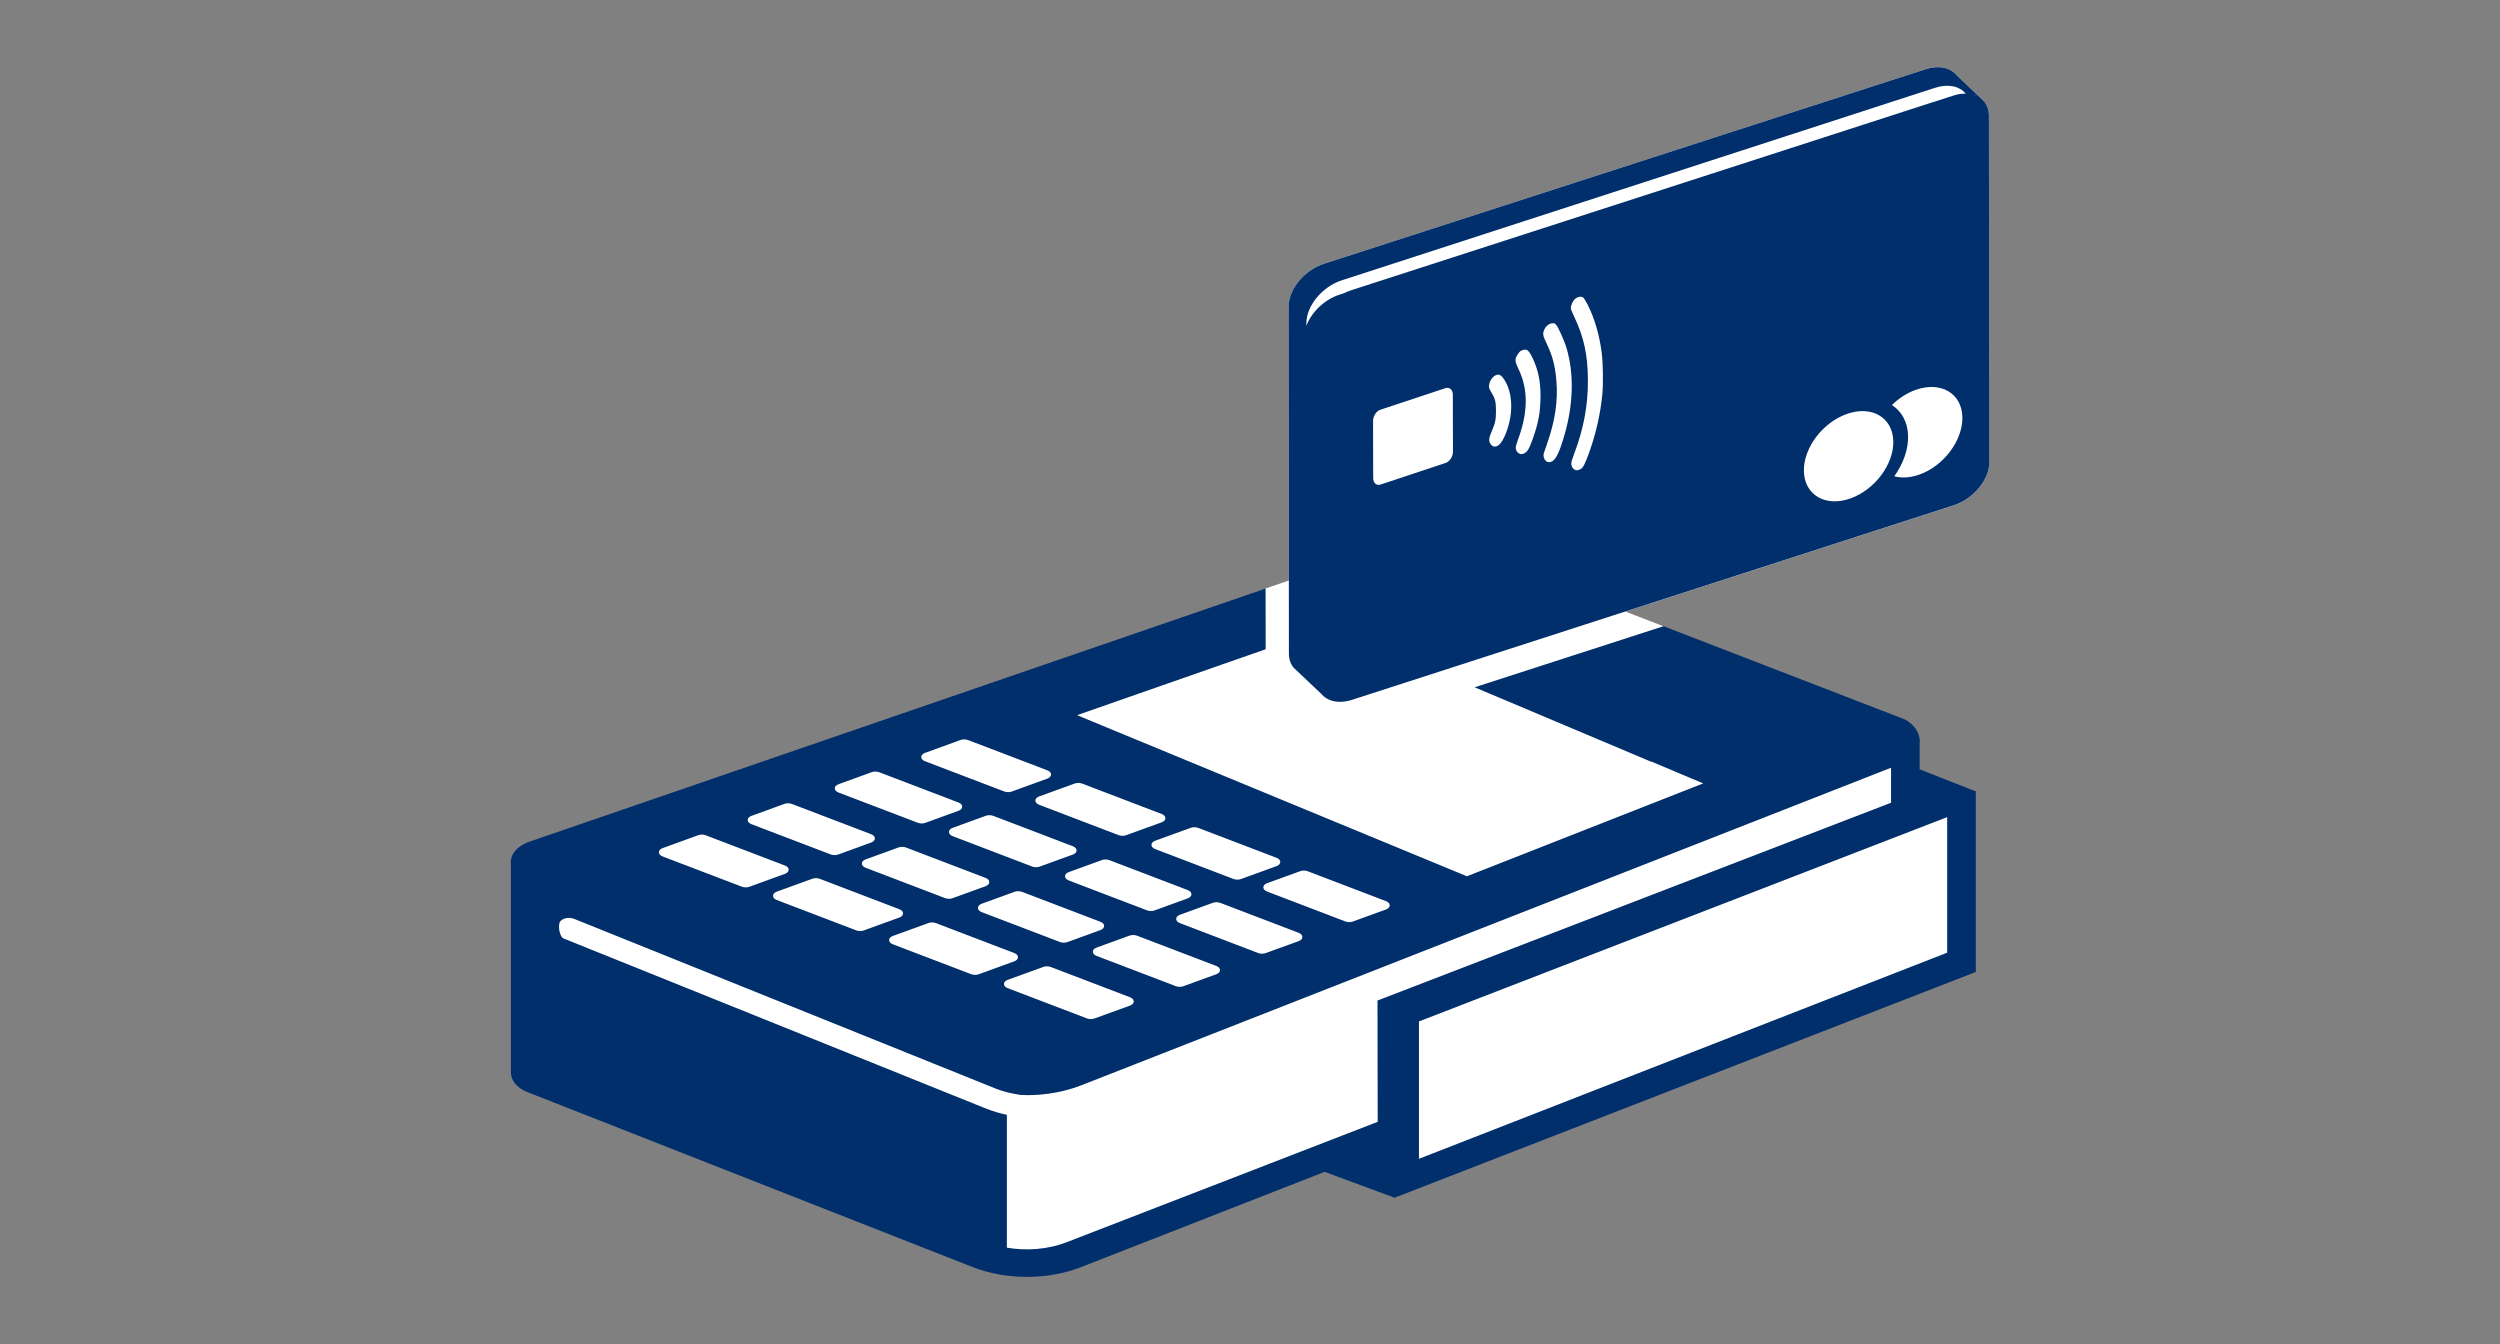 <?xml version="1.0" encoding="utf-8"?>
<!-- Generator: Adobe Illustrator 26.0.1, SVG Export Plug-In . SVG Version: 6.00 Build 0)  -->
<svg version="1.1" id="BLUE" xmlns="http://www.w3.org/2000/svg" xmlns:xlink="http://www.w3.org/1999/xlink" x="0px" y="0px"
	 viewBox="0 0 372 200" style="enable-background:new 0 0 372 200;" xml:space="preserve">
<rect x="0" y="0" width="372" height="200" fill="#808080" stroke="none"/>
<style type="text/css">
	.st0{fill:#FFFFFF;}
	.st1{fill:#002F6C;}
	.st2{fill:none;}
</style>
<g>
	<path class="st0" d="M296,68.81l-0.05-51.62c0-0.9-0.3-1.64-0.81-2.2c0.04,0.04,0.09,0.07,0.12,0.12l-0.12-0.12
		c-0.08-0.09-0.18-0.18-0.27-0.26l-3.73-3.54c-0.33-0.41-0.78-0.73-1.3-0.93c-0.9-0.35-2.05-0.36-3.3,0.04l-89.54,28.95
		c-0.57,0.19-1.13,0.45-1.64,0.76c-0.68,0.42-1.31,0.94-1.83,1.52c-1.1,1.21-1.79,2.7-1.79,4.1l0.04,40.75l-3.46,1.19l-0.51,0.69
		L78.75,125.79c-1.4,0.55-2.24,1.49-2.25,2.43l0.03,0.11l0,31.31c0.01,0.3,0.1,0.59,0.25,0.87l0.1,0.18
		c0.37,0.57,1.01,1.04,1.85,1.37l66.12,25.99c2.4,0.94,5.14,1.44,7.94,1.44h0.02c2.77,0,5.49-0.5,7.88-1.42l36.39-14.24l10.41,3.85
		l86-33.4v-26.18l-8.36-3.29l0-4.37c0.01-0.06,0.02-0.12,0.03-0.18l0-0.05l-0.05-0.31c-0.14-0.95-0.81-1.8-1.82-2.37l-35.79-13.82
		v-0.53L241.86,91l48.87-15.8C293.64,74.25,296,71.4,296,68.81z M293.96,14.18c0.08,0.03,0.14,0.08,0.21,0.11
		c-0.13-0.06-0.27-0.12-0.42-0.17C293.82,14.14,293.9,14.15,293.96,14.18z M196,101.91c-0.04-0.18-0.07-0.36-0.07-0.56
		c0,0,0.01,0,0.01,0C195.94,101.54,195.96,101.73,196,101.91L196,101.91z"/>
	<path class="st1" d="M285.64,110.49c0.01-0.11,0.05-0.21,0.04-0.31c0-0.08-0.03-0.16-0.04-0.23v-0.11h-0.02
		c-0.16-1.08-0.9-2.08-2.13-2.77l-35.96-13.89l-28.1,9.09l26.27,11.08l0.04-0.02l7.7,3.24l-35.16,13.82l-57.99-23.96l0.37-0.15
		l27.67-9.67l-0.01-9.03L78.56,125.32c-1.6,0.62-2.56,1.74-2.56,2.99c0,0.03,0.02,0.06,0.02,0.09l0,31.26
		c0.02,0.38,0.12,0.74,0.31,1.09l-0.01,0c0.41,0.76,1.18,1.37,2.22,1.78l66.13,25.99c2.51,0.99,5.33,1.48,8.15,1.48
		c2.79,0,5.57-0.49,8.06-1.46l36.22-14.17l10.41,3.85l85.43-33.18l1.06-0.41v-26.87l-8.36-3.29V110.49z M194.59,129.64l11.65,4.45
		c0.74,0.28,0.74,0.97,0,1.24l-4.93,1.79c-0.35,0.13-0.77,0.12-1.12-0.01l-11.65-4.45c-0.74-0.28-0.74-0.97,0-1.24l4.93-1.79
		C193.81,129.5,194.24,129.51,194.59,129.64z M159.03,131.01c-0.74-0.28-0.74-0.97,0-1.24l4.93-1.79c0.35-0.13,0.77-0.12,1.12,0.01
		l11.65,4.45c0.74,0.28,0.74,0.97,0,1.24l-4.93,1.79c-0.35,0.13-0.77,0.12-1.12-0.01L159.03,131.01z M163.74,138.4l-4.9,1.78
		c-0.35,0.13-0.77,0.12-1.12-0.01l-11.65-4.45c-0.74-0.28-0.74-0.97,0-1.24l4.9-1.78c0.35-0.13,0.77-0.12,1.12,0.01l11.65,4.45
		C164.49,137.44,164.48,138.13,163.74,138.4z M159.64,127.16l-4.93,1.79c-0.35,0.13-0.77,0.12-1.12-0.01l-11.83-4.52
		c-0.74-0.28-0.74-0.97,0-1.24l4.93-1.79c0.35-0.13,0.77-0.12,1.12,0.01l11.83,4.52C160.38,126.2,160.38,126.89,159.64,127.16z
		 M146.65,130.63c0.74,0.28,0.74,0.97,0,1.24l-4.9,1.78c-0.35,0.13-0.77,0.12-1.12-0.01l-11.83-4.52c-0.74-0.28-0.74-0.97,0-1.24
		l4.9-1.78c0.35-0.13,0.77-0.12,1.12,0.01L146.65,130.63z M133.82,135.29c0.74,0.28,0.74,0.97,0,1.24l-5.29,1.92
		c-0.35,0.13-0.77,0.12-1.12-0.01l-11.83-4.52c-0.74-0.28-0.74-0.97,0-1.24l5.29-1.92c0.35-0.13,0.77-0.12,1.12,0.01L133.82,135.29z
		 M132.86,139.27l5.29-1.92c0.35-0.13,0.77-0.12,1.12,0.01l11.65,4.45c0.74,0.28,0.74,0.97,0,1.24l-5.29,1.92
		c-0.35,0.13-0.77,0.12-1.12-0.01l-11.65-4.45C132.11,140.23,132.11,139.54,132.86,139.27z M149.95,145.8l5.29-1.92
		c0.35-0.13,0.77-0.12,1.12,0.01l11.79,4.5c0.74,0.28,0.74,0.97,0,1.24l-5.29,1.92c-0.35,0.13-0.77,0.12-1.12-0.01l-11.79-4.5
		C149.21,146.76,149.21,146.07,149.95,145.8z M163.17,142.24c-0.74-0.28-0.74-0.97,0-1.24l4.9-1.78c0.35-0.13,0.77-0.12,1.12,0.01
		l11.79,4.5c0.74,0.28,0.74,0.97,0,1.24l-4.9,1.78c-0.35,0.13-0.77,0.12-1.12-0.01L163.17,142.24z M175.57,137.36
		c-0.74-0.28-0.74-0.97,0-1.24l4.9-1.78c0.35-0.13,0.77-0.12,1.12,0.01l11.65,4.45c0.74,0.28,0.74,0.97,0,1.24l-4.9,1.78
		c-0.35,0.13-0.77,0.12-1.12-0.01L175.57,137.36z M178.3,123.19l11.65,4.45c0.74,0.28,0.74,0.97,0,1.24l-5.29,1.92
		c-0.35,0.13-0.77,0.12-1.12-0.01l-11.65-4.45c-0.74-0.28-0.74-0.97,0-1.24l5.29-1.92C177.53,123.06,177.96,123.06,178.3,123.19z
		 M161.03,116.6l11.83,4.52c0.74,0.28,0.74,0.97,0,1.24l-5.29,1.92c-0.35,0.13-0.77,0.12-1.12-0.01l-11.83-4.52
		c-0.74-0.28-0.74-0.97,0-1.24l5.29-1.92C160.26,116.46,160.69,116.47,161.03,116.6z M137.64,112.03l5.29-1.92
		c0.35-0.13,0.77-0.12,1.12,0.01l11.79,4.5c0.74,0.28,0.74,0.97,0,1.24l-5.29,1.92c-0.35,0.13-0.77,0.12-1.12-0.01l-11.79-4.5
		C136.89,112.99,136.9,112.3,137.64,112.03z M124.78,116.69l4.93-1.79c0.35-0.13,0.77-0.12,1.12,0.01l11.79,4.5
		c0.74,0.28,0.74,0.97,0,1.24l-4.93,1.79c-0.35,0.13-0.77,0.12-1.12-0.01l-11.79-4.5C124.03,117.65,124.03,116.96,124.78,116.69z
		 M111.82,121.4l4.9-1.78c0.35-0.13,0.77-0.12,1.12,0.01l11.79,4.5c0.74,0.28,0.74,0.97,0,1.24l-4.9,1.78
		c-0.35,0.13-0.77,0.12-1.12-0.01l-11.79-4.5C111.07,122.36,111.07,121.67,111.82,121.4z M98.6,126.2l5.29-1.92
		c0.35-0.13,0.77-0.12,1.12,0.01l11.79,4.5c0.74,0.28,0.74,0.97,0,1.24l-5.29,1.92c-0.35,0.13-0.77,0.12-1.12-0.01l-11.79-4.5
		C97.85,127.16,97.85,126.47,98.6,126.2z M205,166.93l-46.25,17.9c-2.73,1.07-5.95,1.34-8.93,0.82v-19.76
		c-1.05-0.23-2.07-0.53-3.04-0.91L83.9,139.66c-0.7-0.28-0.93-2.11-0.51-2.59c0.42-0.47,1.32-0.63,2.03-0.35l62.86,25.31
		c1.1,0.43,2.3,0.7,3.54,0.89c0.33,0.02,0.66,0.04,0.99,0.04c2.79,0,5.58-0.49,8.07-1.46l120.51-47.26l0,5.21l-76.42,29.43
		L205,166.93z M289.74,121.59v20.17l-78.6,30.67v-20.44L289.74,121.59z M295.95,17.19c0-0.9-0.3-1.64-0.81-2.2
		c0.04,0.04,0.09,0.07,0.12,0.12l-0.12-0.12c-0.08-0.09-0.18-0.18-0.27-0.26l-3.73-3.54c-0.33-0.41-0.78-0.73-1.3-0.93
		c-0.9-0.35-2.05-0.36-3.3,0.04l-89.54,28.95c-0.57,0.19-1.13,0.45-1.64,0.76c-0.68,0.42-1.31,0.94-1.83,1.52
		c-1.1,1.21-1.79,2.7-1.79,4.1l0.05,51.62c0,0.84,0.25,1.54,0.68,2.08l4.13,3.91c-0.09-0.11-0.17-0.23-0.24-0.36
		c0.81,1.39,2.68,1.95,4.84,1.25l89.54-28.95c2.91-0.94,5.27-3.8,5.27-6.38L295.95,17.19z M195.92,101.35
		C195.93,101.35,195.93,101.35,195.92,101.35c0.02,0.22,0.04,0.42,0.08,0.62C195.96,101.77,195.93,101.56,195.92,101.35z
		 M215.1,68.89l-9.67,3.21c-0.61,0.2-1.1-0.23-1.1-0.95l-0.02-8.5c0-0.73,0.48-1.48,1.09-1.68l9.67-3.21
		c0.61-0.2,1.1,0.22,1.11,0.95l0.02,8.5C216.21,67.93,215.71,68.69,215.1,68.89z M223.86,64.98c-0.37,0.81-0.77,1.29-1.19,1.43
		c-0.13,0.04-0.26,0.05-0.39,0.03c-0.26-0.04-0.56-0.37-0.65-0.71c-0.1-0.37-0.02-0.73,0.37-1.62c0.49-1.15,0.61-1.72,0.6-3.01
		c0-1.29-0.12-1.77-0.62-2.6c-0.17-0.28-0.35-0.62-0.39-0.76c-0.16-0.59,0.29-1.54,0.9-1.87c0.07-0.04,0.14-0.07,0.21-0.09
		c0.4-0.13,0.73,0.07,1.12,0.69C225.21,58.57,225.22,61.99,223.86,64.98z M228.03,65.42c-0.5,1.4-0.75,1.81-1.25,2.05
		c-0.03,0.02-0.07,0.03-0.1,0.04c-0.14,0.05-0.32,0.07-0.44,0.05c-0.32-0.07-0.61-0.39-0.69-0.78c-0.04-0.24,0.03-0.55,0.42-1.62
		c1.41-3.93,1.41-7.25,0.02-10.17c-0.62-1.28-0.63-1.57-0.11-2.32c0.26-0.38,0.36-0.47,0.72-0.59c0.6-0.2,0.91,0.06,1.45,1.2
		c0.83,1.76,1.18,3.41,1.18,5.67C229.22,61.29,228.92,62.99,228.03,65.42z M230.79,68.72c-0.1,0.03-0.2,0.05-0.31,0.05
		c-0.53-0.01-0.91-0.66-0.77-1.29c0.04-0.16,0.29-0.88,0.55-1.63c1.12-3.14,1.58-6.25,1.34-9.09c-0.19-2.32-0.55-3.72-1.45-5.62
		c-0.62-1.28-0.64-1.5-0.3-2.21c0.19-0.38,0.54-0.67,0.89-0.78c0.27-0.09,0.53-0.08,0.72,0.07c0.3,0.23,1.25,2.29,1.62,3.5
		c1.21,4.03,1.04,8.83-0.49,13.69C231.93,67.57,231.42,68.51,230.79,68.72z M238.42,58.76c-0.3,2.93-0.93,5.68-1.92,8.49
		c-0.6,1.69-0.97,2.43-1.29,2.54l-0.23,0.11c-0.02,0.01-0.04,0.02-0.07,0.03c-0.08,0.03-0.2,0.04-0.31,0.04
		c-0.35,0-0.7-0.37-0.78-0.82c-0.04-0.29,0.01-0.52,0.37-1.49c1.47-3.91,2.1-7.27,2.09-11.09c-0.01-3.69-0.59-6.38-2-9.36
		c-0.3-0.63-0.55-1.23-0.55-1.34c0-0.37,0.26-0.99,0.52-1.28c0.17-0.18,0.38-0.31,0.59-0.38c0.28-0.09,0.55-0.08,0.73,0.06
		c0.12,0.09,0.43,0.58,0.69,1.1c1.02,2.04,1.71,4.41,2.06,7.01C238.54,53.99,238.58,57.16,238.42,58.76z M275.28,74.19
		c-3.67,1.27-6.74-0.53-6.86-4.01c-0.11-3.48,2.77-7.33,6.44-8.6c3.67-1.27,6.74,0.53,6.86,4.01
		C281.84,69.07,278.95,72.92,275.28,74.19z M285.54,70.64c-1.34,0.46-2.6,0.52-3.67,0.23c1.33-1.87,2.12-4.02,2.05-6.07
		c-0.07-2.05-0.98-3.62-2.4-4.53c1.03-1.01,2.26-1.82,3.6-2.28c3.68-1.27,6.77,0.53,6.88,4.02S289.22,69.37,285.54,70.64z
		 M290.67,14.22l-2.96,0.96c-0.03,0.01-0.07,0.01-0.1,0.02l-8.21,2.66l-78.28,25.31c-0.37,0.12-0.73,0.27-1.08,0.44l-0.73,0.24
		c-2.26,0.73-4.18,2.62-4.92,4.64l0-0.4c0-2.59,2.36-5.44,5.27-6.38l88.29-28.65c1.95-0.63,3.63-0.23,4.55,0.87
		c0.03,0,0.06,0.01,0.09,0.01C291.99,13.91,291.35,14,290.67,14.22z M293.76,14.12c0.07,0.02,0.14,0.03,0.21,0.06
		c0.08,0.03,0.14,0.08,0.21,0.11C294.04,14.23,293.9,14.17,293.76,14.12z"/>
</g>
<rect class="st2" width="372" height="200"/>
</svg>
